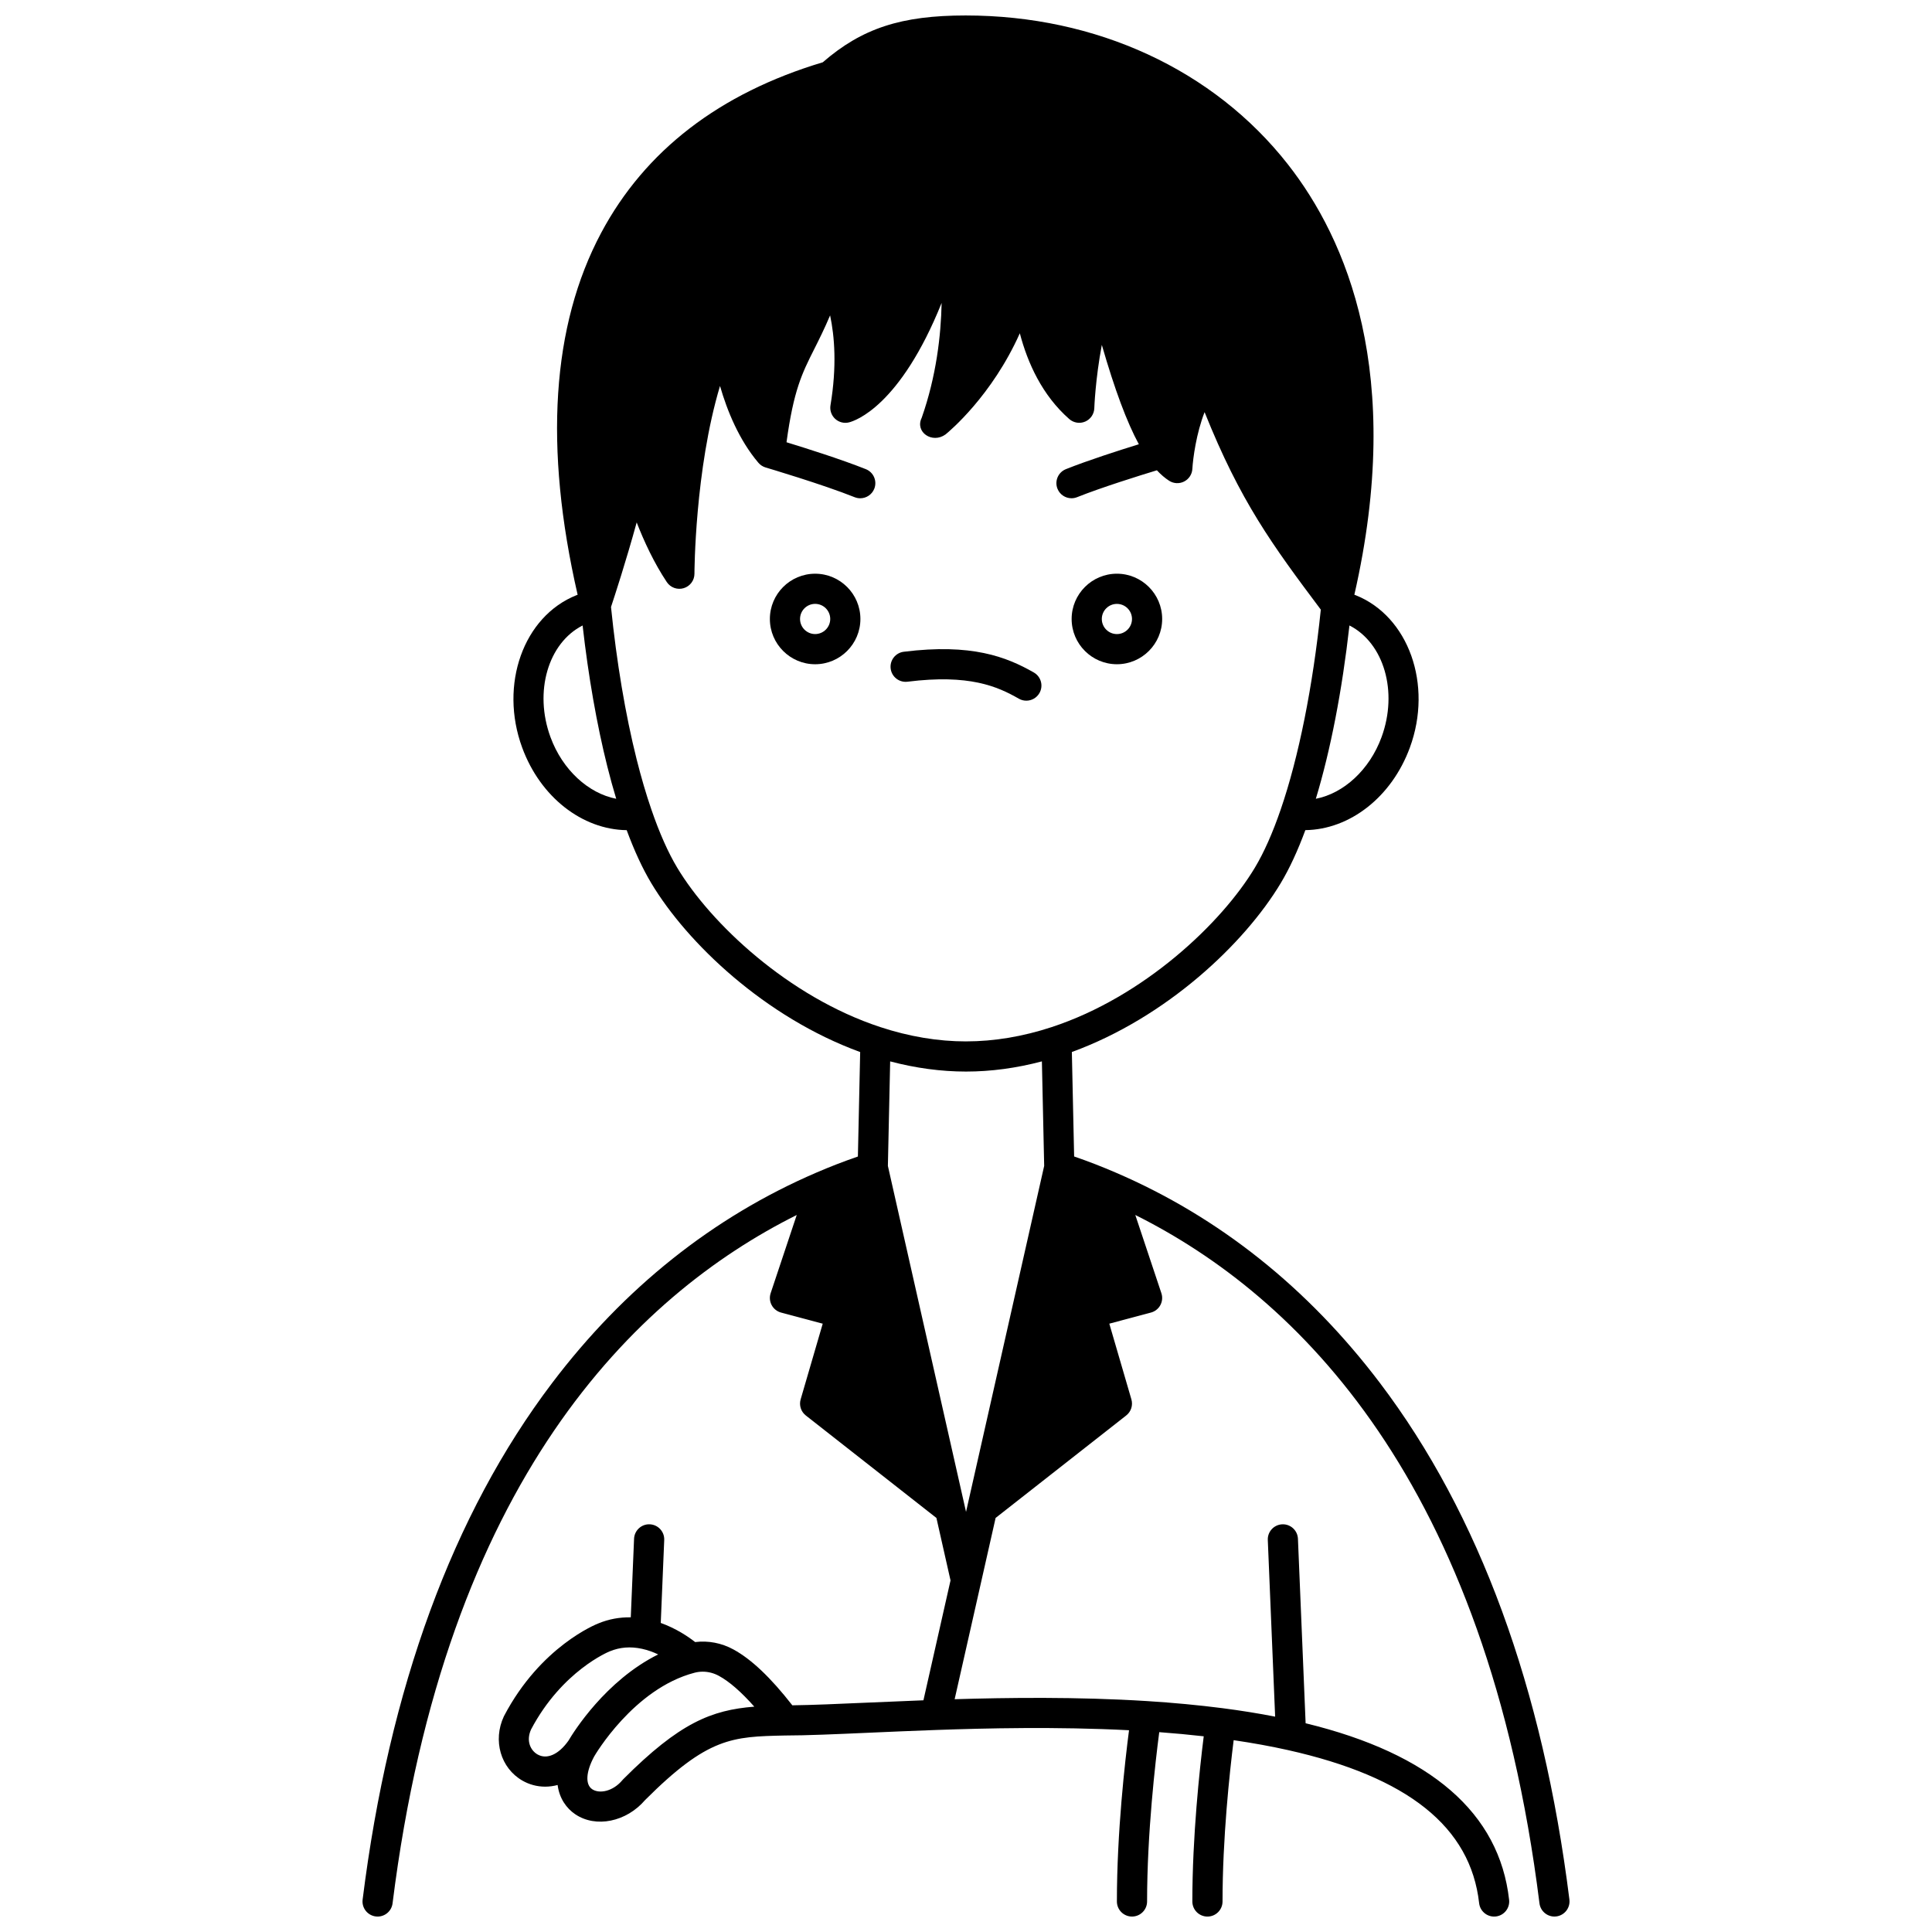 <?xml version="1.0" encoding="UTF-8"?>
<!-- Uploaded to: SVG Repo, www.svgrepo.com, Generator: SVG Repo Mixer Tools -->
<svg width="800px" height="800px" version="1.1" viewBox="144 144 512 512" xmlns="http://www.w3.org/2000/svg">
 <defs>
  <clipPath id="a">
   <path d="m240 148.09h320v503.81h-320z"/>
  </clipPath>
 </defs>
 <g clip-path="url(#a)">
  <path d="m559.91 647.4c-7.012-56.102-23.895-102.14-50.184-136.86-19.121-25.25-42.676-44.016-70.004-55.773-3.644-1.574-7.356-3.016-11.066-4.289l-0.605-27.684c25.188-9.191 45.816-28.84 55.348-44.738 2.305-3.836 4.496-8.559 6.531-14.062 11.785-0.16 22.871-8.75 27.695-21.871 6.133-16.684-0.328-34.809-14.398-40.402-0.102-0.039-0.207-0.074-0.309-0.113 13.348-58.492-2.094-94.27-17.633-114.08-19.656-25.059-50.773-39.43-85.371-39.43-17.074 0-27.449 3.375-37.875 12.41-27.348 8.199-47.102 23.402-58.727 45.203-13.105 24.582-15.199 56.832-6.234 95.906-0.098 0.035-0.195 0.07-0.293 0.109-14.074 5.594-20.535 23.719-14.402 40.402 4.82 13.121 15.906 21.715 27.695 21.875 2.035 5.504 4.223 10.227 6.527 14.062 9.535 15.898 30.164 35.551 55.348 44.738l-0.605 27.688c-3.777 1.301-7.484 2.738-11.059 4.285-27.328 11.758-50.883 30.527-70.004 55.777-26.285 34.711-43.172 80.758-50.188 136.86-0.273 2.191 1.281 4.188 3.473 4.465 0.168 0.02 0.336 0.031 0.5 0.031 1.988 0 3.711-1.48 3.961-3.504 14.008-112 64.266-161.02 107.11-182.42l-6.914 20.73c-0.348 1.047-0.25 2.191 0.273 3.16 0.523 0.973 1.426 1.684 2.488 1.969l11.039 2.945-5.852 20.062c-0.457 1.57 0.086 3.258 1.371 4.266l34.613 27.156 3.738 16.555-7.18 31.77c-5.258 0.199-10.281 0.418-14.797 0.617-7.785 0.344-14.633 0.645-19.945 0.711-5.75-7.367-10.867-12.219-15.602-14.797-3.148-1.727-6.684-2.391-10.156-1.965-1.809-1.418-5.027-3.609-9.113-5.066l0.918-21.977c0.094-2.207-1.621-4.07-3.828-4.164-2.199-0.098-4.07 1.621-4.164 3.828l-0.871 20.824c-2.973-0.051-5.852 0.48-8.57 1.605-0.621 0.238-15.316 6.09-24.988 24.492-0.031 0.059-0.059 0.113-0.086 0.172-2.965 6.375-0.848 13.684 4.926 17.004 1.766 1.016 3.836 1.602 6.031 1.602 1.078 0 2.184-0.145 3.297-0.441 0.465 3.551 2.332 6.168 4.66 7.746 5.465 3.703 13.574 2.039 18.543-3.777 16.652-16.641 23.082-16.781 37.035-17.086h0.055c5.633-0.004 13.316-0.34 22.211-0.734 5.375-0.238 11.465-0.504 17.809-0.73 12.941-0.457 31.922-0.922 51.117 0.07-1.074 8.262-3.215 27-3.215 45.375 0 2.207 1.789 4 4 4 2.207 0 4-1.789 4-4 0-18.105 2.207-37.086 3.223-44.867 4.035 0.301 7.977 0.664 11.789 1.098-1.105 8.824-3.016 26.555-3.016 43.773 0 2.207 1.789 4 4 4 2.207 0 4-1.789 4-4 0-16.777 1.867-34.102 2.949-42.746 5.055 0.742 9.867 1.613 14.332 2.613 31.863 7.121 48.453 20.391 50.719 40.578 0.23 2.043 1.961 3.555 3.969 3.555 0.148 0 0.301-0.008 0.449-0.023 2.195-0.246 3.773-2.227 3.527-4.418-2.578-22.984-20.719-38.715-53.926-46.789l-2.035-48.895c-0.094-2.207-1.961-3.922-4.16-3.828-2.207 0.094-3.922 1.957-3.828 4.16l1.945 46.809c-4.41-0.859-9.07-1.609-13.926-2.238-6.328-0.812-13.051-1.449-19.988-1.883-18.547-1.172-37.211-0.914-51.02-0.496l6.918-30.598c0-0.008 0-0.012 0.004-0.02l3.934-17.422 34.613-27.156c1.285-1.008 1.828-2.695 1.371-4.266l-5.852-20.062 11.039-2.945c1.066-0.285 1.965-0.996 2.488-1.969 0.523-0.969 0.621-2.113 0.273-3.16l-6.914-20.73c42.852 21.402 93.113 70.418 107.11 182.42 0.254 2.023 1.977 3.504 3.961 3.504 0.164 0 0.332-0.012 0.5-0.031 2.191-0.281 3.742-2.281 3.469-4.473zm-265.26-42.109c-2.594 3.676-5.731 5.074-8.211 3.648-1.801-1.035-3.09-3.543-1.703-6.617 8.211-15.543 20.637-20.617 20.828-20.691 2.715-1.121 5.519-1.34 8.574-0.68 1.551 0.336 2.996 0.879 4.285 1.488-13.965 6.945-22.441 20.59-23.773 22.852zm14.559 10.172c-0.082 0.082-0.164 0.172-0.242 0.262-2.594 3.106-6.195 3.684-8.039 2.43-1.875-1.27-1.648-4.629 0.539-8.684 0.102-0.18 10.43-17.977 26.617-22.188 0.707-0.184 1.426-0.273 2.148-0.273 1.477 0 2.953 0.379 4.309 1.125 2.754 1.5 5.887 4.231 9.355 8.145-11.363 0.91-19.77 4.254-34.688 19.184zm200.91-276.1c-3.188 8.68-10.051 14.898-17.41 16.32 3.91-12.918 6.953-28.598 8.906-45.926 9.121 4.633 12.941 17.527 8.504 29.605zm-220.23 0c-4.438-12.074-0.617-24.969 8.508-29.605 1.523 13.473 3.773 26.312 6.555 37.395 0.746 2.973 1.531 5.828 2.352 8.531-7.359-1.422-14.223-7.644-17.414-16.32zm110.12 205.3-20.711-91.688 0.605-27.695c6.754 1.781 13.496 2.695 20.105 2.695s13.352-0.914 20.105-2.699l0.605 27.695zm0-124.68c-7.426 0-15.066-1.277-22.723-3.797-24.379-8.016-44.988-27.516-53.82-42.242-2.402-4.004-4.703-9.18-6.836-15.391-1.387-4.016-2.703-8.504-3.918-13.344-2.969-11.832-5.309-25.77-6.789-40.348 0.93-2.801 3.961-12.07 6.805-22.418 1.961 5.043 4.609 10.754 7.984 15.816 0.977 1.465 2.797 2.121 4.484 1.609 1.688-0.512 2.84-2.062 2.84-3.828 0-0.324 0.094-27.484 6.773-49.758 1.902 6.59 5.051 14.32 10.172 20.355 0.516 0.609 1.188 1.031 1.918 1.25 0.148 0.043 14.992 4.438 23.59 7.875 0.488 0.195 0.988 0.285 1.484 0.285 1.586 0 3.09-0.953 3.715-2.516 0.82-2.051-0.18-4.379-2.227-5.195-6.504-2.602-16.055-5.613-21.027-7.133 1.887-13.828 4.109-18.254 7.356-24.707 1.234-2.453 2.637-5.242 4.195-8.918 1.176 5.516 1.828 13.469 0.102 23.82-0.223 1.328 0.242 2.68 1.23 3.594 0.988 0.914 2.375 1.27 3.684 0.941 1.562-0.391 13.504-4.219 24.539-31.656-0.172 8.688-1.422 19.449-5.281 30.445-1.855 3.793 2.812 6.961 6.324 4.402 1.027-0.836 12.281-10.23 19.68-26.801 2.059 7.852 5.922 16.426 13.105 22.734 1.164 1.02 2.812 1.277 4.227 0.664 1.418-0.617 2.356-1.996 2.406-3.543 0.004-0.113 0.27-7.66 1.992-16.777 3.441 11.91 6.621 20.438 9.809 26.332-5.254 1.625-13.512 4.273-19.328 6.598-2.051 0.82-3.051 3.144-2.231 5.195 0.625 1.562 2.125 2.516 3.715 2.516 0.492 0 0.996-0.094 1.48-0.285 6.484-2.59 16.52-5.719 21.148-7.125 1.039 1.109 2.106 2.039 3.238 2.769 1.195 0.773 2.711 0.852 3.977 0.207 1.27-0.645 2.102-1.914 2.184-3.332 0.168-2.852 1.047-9.438 3.242-15.059 9.461 23.625 17.891 35.125 30.801 52.34-2.109 20.359-5.867 39.133-10.637 52.996-2.129 6.203-4.43 11.379-6.836 15.387-8.828 14.723-29.438 34.227-53.82 42.242-7.66 2.519-15.305 3.797-22.727 3.797z"/>
 </g>
 <path d="m384.5 324.66c16.383-2.051 23.82 1.25 29.504 4.5 0.625 0.359 1.309 0.527 1.98 0.527 1.387 0 2.734-0.723 3.477-2.012 1.098-1.918 0.434-4.359-1.484-5.457-7.309-4.18-16.543-7.738-34.469-5.496-2.191 0.273-3.746 2.273-3.473 4.465 0.277 2.195 2.273 3.746 4.465 3.473z"/>
 <path d="m439.99 320.03c6.613 0 11.996-5.383 11.996-11.996s-5.383-11.996-11.996-11.996c-6.613 0-11.996 5.383-11.996 11.996 0 6.617 5.383 11.996 11.996 11.996zm0-15.992c2.207 0 4 1.793 4 4 0 2.207-1.793 4-4 4-2.207 0-4-1.793-4-4 0.004-2.207 1.797-4 4-4z"/>
 <path d="m360.02 296.04c-6.613 0-11.996 5.383-11.996 11.996 0 6.613 5.383 11.996 11.996 11.996 6.613 0 11.996-5.383 11.996-11.996 0-6.617-5.383-11.996-11.996-11.996zm0 15.992c-2.207 0-4-1.793-4-4s1.793-4 4-4c2.207 0 4 1.793 4 4s-1.797 4-4 4z"/>
</svg>